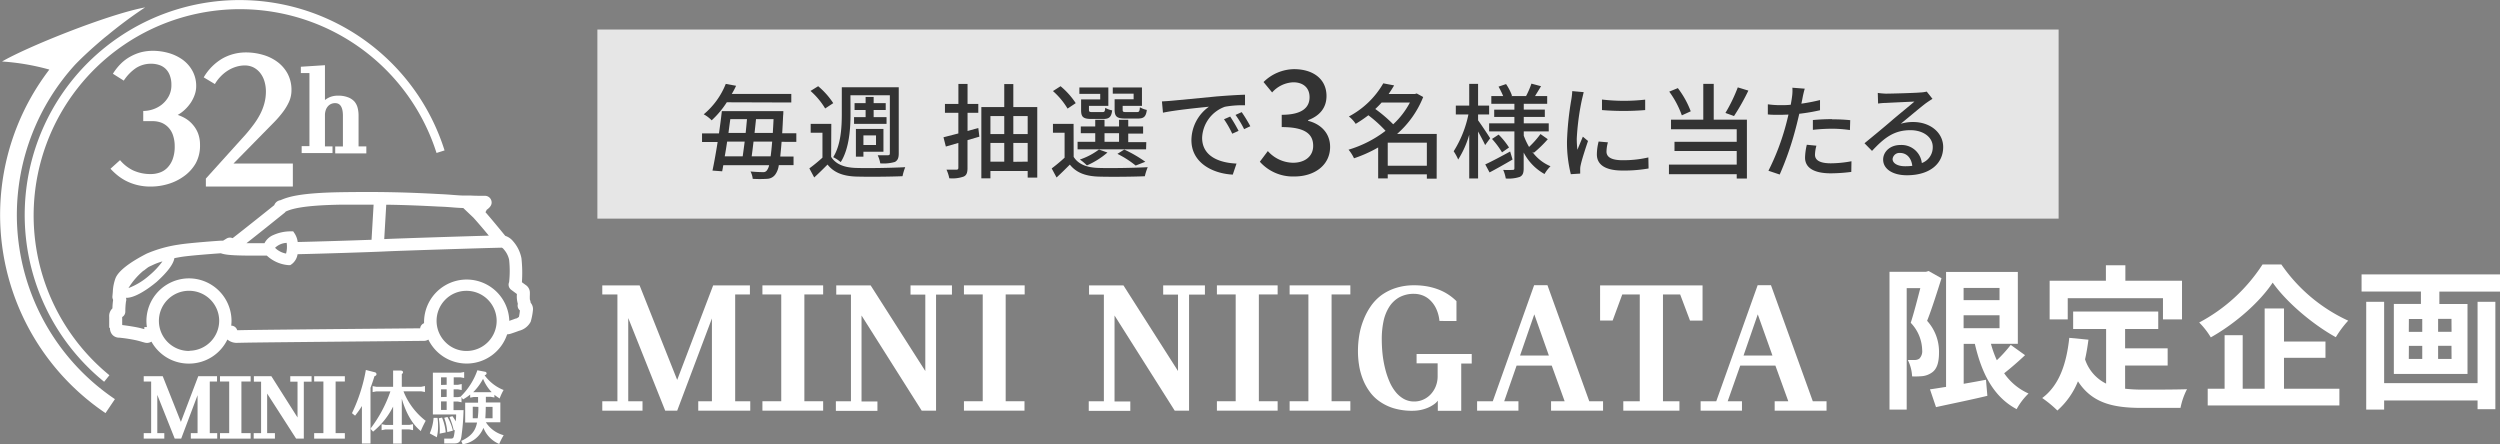<svg xmlns="http://www.w3.org/2000/svg" viewBox="0 0 581.7 103.34"><rect x="0" y="0" width="581.7" height="103.34" fill="#808080" stroke="none"/><defs><style>.cls-1,.cls-2{fill:#fff;}.cls-2{opacity:0.8;}.cls-3{fill:#333;}</style></defs><g id="レイヤー_2" data-name="レイヤー 2"><g id="レイヤー_1-2" data-name="レイヤー 1"><path class="cls-1" d="M171.06,68.51V93.36h3.51v2.19h-12.1V93.36h3.18V74.09l-8.08,21.46h-2.79L146.18,74V93.36h3.32v2.19h-9.36V93.36h3.52V68.51h-3.52V66.4h8.68l8.75,22,8.37-22h8.55v2.11Z"/><path class="cls-1" d="M187.16,68.51V93.36h4.37v2.19H177.4V93.36h4.38V68.51H177.4V66.4h14.13v2.11Z"/><path class="cls-1" d="M221.5,66.4v2.15h-3.7v27h-3.34l-14-22.14v20h3.7v2.19h-9.67V93.36H198V68.55h-3.42V66.4h8l12.72,19.93V68.55h-3.44V66.4Z"/><path class="cls-1" d="M234,68.51V93.36h4.38v2.19H224.29V93.36h4.37V68.51h-4.37V66.4h14.13v2.11Z"/><path class="cls-1" d="M280.36,66.4v2.15h-3.69v27h-3.34l-14-22.14v20H263v2.19h-9.67V93.36h3.52V68.55H253.4V66.4h8L274.1,86.33V68.55h-3.45V66.4Z"/><path class="cls-1" d="M292.91,68.51V93.36h4.37v2.19H283.15V93.36h4.37V68.51h-4.37V66.4h14.13v2.11Z"/><path class="cls-1" d="M309.83,68.51V93.36h4.37v2.19H300.07V93.36h4.37V68.51h-4.37V66.4H314.2v2.11Z"/><path class="cls-1" d="M334.93,74.68a8.74,8.74,0,0,0-.8-2.94,6.57,6.57,0,0,0-1.43-1.95,5.13,5.13,0,0,0-1.78-1.09,5.61,5.61,0,0,0-1.85-.33,7,7,0,0,0-3.56.85,6.64,6.64,0,0,0-2.34,2.31,10.16,10.16,0,0,0-1.28,3.35,19.89,19.89,0,0,0-.38,4,34,34,0,0,0,.18,3.49,25.6,25.6,0,0,0,.6,3.38,18.77,18.77,0,0,0,1,3,10.1,10.1,0,0,0,1.45,2.45,6.57,6.57,0,0,0,1.92,1.63,4.85,4.85,0,0,0,2.4.59,5,5,0,0,0,2.14-.46,5.26,5.26,0,0,0,1.73-1.25,5.84,5.84,0,0,0,1.16-1.87,6.26,6.26,0,0,0,.42-2.3v-3h-4.9V82.37h12.83v2.22H340v11h-5.45V93.22a3.68,3.68,0,0,1-.94.89,7.16,7.16,0,0,1-1.37.76,8.94,8.94,0,0,1-1.68.52,9.79,9.79,0,0,1-1.9.19,14.88,14.88,0,0,1-4.38-.59A11.49,11.49,0,0,1,321,93.4,9.49,9.49,0,0,1,318.6,91a12.74,12.74,0,0,1-1.54-2.89,15.51,15.51,0,0,1-.84-3.18,20.83,20.83,0,0,1-.25-3.22,22.38,22.38,0,0,1,.31-3.74,17.12,17.12,0,0,1,1-3.57,15,15,0,0,1,1.7-3.19,11,11,0,0,1,2.49-2.56A12,12,0,0,1,324.8,67a13.75,13.75,0,0,1,4.27-.62,16.82,16.82,0,0,1,3.3.31,14.76,14.76,0,0,1,2.72.83,11.85,11.85,0,0,1,2.15,1.18,12.24,12.24,0,0,1,1.65,1.37v4.62Z"/><path class="cls-1" d="M373,93.36v2.19h-12.1V93.36h3.16l-3-8.29h-8.18L350,93.36h3.31v2.19h-9.62V93.36h3.65l9.62-27h3.1l9.73,27ZM360.39,82.72,357,73.14l-3.31,9.58Z"/><path class="cls-1" d="M372.31,66.4h23.84v8.19h-2.92l-2.29-6.08h-4V93.36h3.83v2.19H377.71V93.36h3.83V68.51h-4.07l-2.24,6.08h-2.92Z"/><path class="cls-1" d="M425,93.36v2.19H412.93V93.36h3.17l-3-8.29h-8.18L402,93.36h3.32v2.19h-9.62V93.36h3.64l9.63-27h3.1l9.73,27ZM412.41,82.72,409,73.14l-3.31,9.58Z"/><path class="cls-1" d="M451.75,64.75c-1,3.13-2.23,7.09-3.35,9.9A10.7,10.7,0,0,1,451.17,82c0,2.38-.5,3.89-1.65,4.68a4.72,4.72,0,0,1-2.13.83,17.81,17.81,0,0,1-2.48.07,9.47,9.47,0,0,0-1-3.82c.68,0,1.22,0,1.69,0a1.82,1.82,0,0,0,1-.32,2.47,2.47,0,0,0,.65-2,9.46,9.46,0,0,0-2.66-6.33c.75-2.31,1.58-5.55,2.23-8.07h-3.17V95.31h-4V63.24h8.5l.61-.18Zm19.44,17.89c-1.55,1.47-3.32,3-4.86,4.21A13.59,13.59,0,0,0,472,91.56a15.12,15.12,0,0,0-2.77,3.64c-5.3-2.81-8.1-8.17-9.72-15.19h-2.6V89.3c1.7-.29,3.46-.61,5.19-.94l.32,3.74c-4.14,1-8.57,1.88-11.95,2.63l-1.4-4.14c1.08-.14,2.34-.36,3.74-.57V63.27h16.7V80h-6.26a25.37,25.37,0,0,0,1.37,3.82,32.31,32.31,0,0,0,3.24-3.57ZM456.89,67v2.84h8.36V67Zm0,9.36h8.36v-3h-8.36Z"/><path class="cls-1" d="M494.47,90.45a38.42,38.42,0,0,0,4.11.21c1.94,0,7.88,0,10.29-.1a16.12,16.12,0,0,0-1.51,4.35h-9c-6.62,0-11.55-1.08-14.86-6.19a18.08,18.08,0,0,1-4.79,6.8,26.7,26.7,0,0,0-3.53-2.91c3.89-2.88,5.65-7.85,6.3-14l4.46.43c-.21,1.62-.46,3.13-.79,4.57a9.66,9.66,0,0,0,4.9,5.65V76.55h-7.67V72.49h19.8v4.06h-7.71v4.5h9.9v4h-9.9ZM481.12,74.32h-4.21v-9H490v-3.6h4.53v3.6h13.18v9h-4.43V69.39H481.12Z"/><path class="cls-1" d="M530.83,61.54a38.24,38.24,0,0,0,15.55,13.07,23.7,23.7,0,0,0-2.88,3.85c-5.58-3.09-11.59-8.28-14.69-12.7-2.91,4.39-8.46,9.39-14.4,12.74a18,18,0,0,0-2.7-3.46,39.6,39.6,0,0,0,14.73-13.5Zm.61,28.91h12.89v3.89H513.69V90.45h3.93V78h4.21V90.45h5.11V71.77h4.5v7.7h9.65v3.78h-9.65Z"/><path class="cls-1" d="M581.7,63.85v4H567.59v2.88h6.55V87H557V70.72h6.3V67.84H549.49v-4Zm-5.22,6.37h4.14v25h-4.14V93.18H554.74v2.13h-4.17V70.22h4.17V89.15h21.74Zm-16,7h3.13v-3H560.5Zm0,6.3h3.13V80.48H560.5Zm9.93-9.32H567.3v3h3.13Zm0,6.26H567.3v3.06h3.13Z"/><rect class="cls-2" x="139" y="6.87" width="340" height="44"/><path class="cls-3" d="M181.86,33c-.1,1.37-.22,2.49-.31,3.43h3.09v2h-3.43a4.78,4.78,0,0,1-.82,2.18,2.44,2.44,0,0,1-1.92,1,26.64,26.64,0,0,1-3.33,0,4.65,4.65,0,0,0-.51-1.71c1.28.12,2.36.15,2.86.15a1,1,0,0,0,.94-.39,3.14,3.14,0,0,0,.53-1.22H168.3c-.1.5-.17,1-.27,1.42l-2.25-.17c.38-1.78.81-4.18,1.2-6.65h-3.63v-2h3.94c.26-1.8.5-3.6.67-5.18h14.31s0,.74-.05,1c-.07,1.54-.14,2.93-.22,4.15h3.29v2ZM169.11,23.8A21.31,21.31,0,0,1,165.59,28a7.28,7.28,0,0,0-1.85-1.4,17.65,17.65,0,0,0,5.13-7.08l2.4.44c-.28.62-.6,1.24-1,1.89h13.85v2Zm.08,9.15c-.17,1.17-.36,2.35-.56,3.43h4.18c.14-1,.31-2.21.46-3.43Zm.74-5.23c-.14,1-.29,2.13-.43,3.21h4c.12-1.1.21-2.18.31-3.21Zm9.38,8.66c.13-.91.24-2,.36-3.43h-4.34c-.14,1.22-.29,2.42-.43,3.43Zm.51-5.45c.05-1,.12-2,.17-3.21h-4.08c-.1,1-.22,2.11-.34,3.21Z"/><path class="cls-3" d="M193.39,36.5c1.06,1.7,3,2.47,5.67,2.57s8.5,0,11.57-.17A12.15,12.15,0,0,0,210,41c-2.84.12-8,.17-10.88.08-3-.12-5.11-.94-6.57-2.79-1,1-2,2-3.1,3l-1.13-2.11a36.67,36.67,0,0,0,3.05-2.5V30.88h-2.74V28.82h4.8ZM192,25.24a17.2,17.2,0,0,0-3.41-4.08l1.78-1.1A17.94,17.94,0,0,1,193.88,24Zm5.9,1.25c0,3.34-.28,8.09-2.28,11.23a8.83,8.83,0,0,0-1.75-1.15c1.82-2.9,2-7.08,2-10.08V20.3h13.25V35.68c0,1.06-.22,1.61-.89,2a9.44,9.44,0,0,1-3.41.33,7,7,0,0,0-.6-1.89c1.06,0,2.09,0,2.4,0s.43-.12.43-.46V22.17h-9.17Zm3.51.77V25.6h-2.57V24h2.57V22.56h1.87V24h2.81V25.6h-2.81v1.66h3v1.56h-7.56V27.26Zm-.51,9.19h-1.75V30h6.41V35.3h-4.66Zm0-4.94v2.23h2.93V31.51Z"/><path class="cls-3" d="M227.88,31.8l-2.76.81v6.48c0,1.13-.24,1.71-.91,2a7.9,7.9,0,0,1-3.33.39,8.59,8.59,0,0,0-.65-2c1,0,2,0,2.3,0s.46-.1.46-.46V33.26l-2.91.84-.55-2.16,3.46-.89v-4.8h-3.12V24.19H223V19.53h2.13v4.66h2.5v2.06h-2.5v4.23l2.5-.7Zm13.47-6.89V41.33h-2.23V39.79h-8.67v1.7h-2.11V24.91h5.33V19.56h2.11v5.35ZM230.45,27V31.2h3.22V27Zm0,10.61h3.22V33.26h-3.22ZM235.78,27V31.2h3.34V27Zm3.34,10.61V33.26h-3.34v4.39Z"/><path class="cls-3" d="M249.82,36.5c1.06,1.7,3,2.47,5.67,2.57s8.49,0,11.56-.17a13.07,13.07,0,0,0-.67,2.11c-2.83.12-8,.17-10.87.08-3-.12-5.11-.94-6.58-2.79-1,1-2,2-3.09,3l-1.13-2.11a38.39,38.39,0,0,0,3-2.5V30.88H245V28.82h4.8ZM248.4,25.27a16.94,16.94,0,0,0-3.4-4.08l1.77-1.13A17.75,17.75,0,0,1,250.3,24Zm18.27,9.48H250.73V33h4.11v-2h-3.36V29.42h3.36V27.88H257v1.54h3.38V27.88h2.14v1.54h3.46v1.66h-3.46v2h4.2ZM256,21.84h-4.85V20.35h6.74v4.29h-4.51v.89c0,.48.12.55.82.55h2.28c.52,0,.62-.12.69-1a4.73,4.73,0,0,0,1.61.6c-.19,1.56-.72,2-2.06,2H254c-1.94,0-2.45-.43-2.45-2.06V23.13H256Zm1.68,13.65a18.65,18.65,0,0,1-4.78,3,10.94,10.94,0,0,0-1.63-1.37,15.83,15.83,0,0,0,4.44-2.33ZM257,33h3.38v-2H257Zm6.77-11.2h-4.85V20.35h6.79v4.29h-4.49v.89c0,.48.12.55.87.55h2.42c.53,0,.65-.14.72-1.12a5.51,5.51,0,0,0,1.61.62c-.19,1.61-.74,2-2.09,2h-2.93c-1.92,0-2.47-.43-2.47-2.09v-2.4h4.42Zm.48,16.72A22.79,22.79,0,0,0,260,35.8l1.59-1a30,30,0,0,1,4.9,2.84Z"/><path class="cls-3" d="M272.63,23.44c1.75-.16,6-.57,10.44-1,2.57-.21,5-.36,6.62-.4V24.5a22.59,22.59,0,0,0-4.68.34,8,8,0,0,0-5.3,7.22c0,4.37,4.08,5.83,8,6l-.87,2.57c-4.7-.24-9.62-2.76-9.62-8a9.63,9.63,0,0,1,4.08-7.8c-2.42.24-8,.81-10.7,1.39l-.24-2.62C271.31,23.54,272.15,23.49,272.63,23.44Zm15.58,7-1.49.67a22.64,22.64,0,0,0-1.92-3.36l1.44-.63A35.91,35.91,0,0,1,288.21,30.48Zm2.73-1.08-1.46.69a23,23,0,0,0-2-3.31l1.44-.65A34.63,34.63,0,0,1,290.94,29.4Z"/><path class="cls-3" d="M293.14,37.63,295,35.15a8,8,0,0,0,5.85,2.72c2.79,0,4.7-1.51,4.7-3.93,0-2.66-1.74-4.37-7.32-4.37V26.71c4.87,0,6.48-1.78,6.48-4.1,0-2.15-1.44-3.46-3.79-3.46A6.93,6.93,0,0,0,296,21.51l-2-2.42a10.31,10.31,0,0,1,7.09-3c4.44,0,7.56,2.29,7.56,6.25,0,2.79-1.65,4.64-4.27,5.61v.17c2.86.71,5.11,2.79,5.11,6.05,0,4.33-3.73,6.89-8.26,6.89A10.28,10.28,0,0,1,293.14,37.63Z"/><path class="cls-3" d="M334.28,41.57H332v-1H322.9v.94h-2.23v-7.2a30.61,30.61,0,0,1-5.62,2.52,9,9,0,0,0-1.27-2,26.71,26.71,0,0,0,8.61-4.39,29.55,29.55,0,0,0-4-3.62,31.09,31.09,0,0,1-2.95,2,7,7,0,0,0-1.58-1.72,20,20,0,0,0,8-7.71l2.52.48c-.38.67-.81,1.32-1.27,2h6.12l.41-.12,1.51.82a22.44,22.44,0,0,1-6.07,8.59h9.22Zm-12.8-17.72A20.67,20.67,0,0,1,320,25.36a32.72,32.72,0,0,1,4.17,3.56,18.75,18.75,0,0,0,3.89-5.07ZM332,38.56V33.19H322.9v5.37Z"/><path class="cls-3" d="M345.56,33.76c-.32-.74-1-2-1.64-3.16V41.52h-2.06V31.36a22.26,22.26,0,0,1-2.57,5.76,11,11,0,0,0-1.05-1.92,25.72,25.72,0,0,0,3.43-8.56h-2.93V24.57h3.12V19.51h2.06v5.06h2.57v2.07h-2.57V28c.65.86,2.43,3.55,2.81,4.17Zm6.38,3.36c-1.8,1.06-3.77,2.17-5.35,3l-1-1.87c1.49-.68,3.65-1.83,5.79-3Zm4.59-1.8a10,10,0,0,0,4.24,3.36,8.61,8.61,0,0,0-1.39,1.81,12,12,0,0,1-4.85-5v3.67c0,1.08-.21,1.66-.91,2a8.27,8.27,0,0,1-3.26.37,8,8,0,0,0-.6-2,21.32,21.32,0,0,0,2.23,0c.29,0,.38-.09.38-.38V30.57h-5.88V28.7h5.88V27.21h-4.7v-1.7h4.7V24.16H347v-1.8h2.76a18.63,18.63,0,0,0-1.08-2.2l1.75-.6a12.25,12.25,0,0,1,1.39,2.71l-.26.09h3.52a18.79,18.79,0,0,0,1.25-2.9l2.24.6c-.49.82-1,1.63-1.4,2.3H360v1.8h-5.45v1.35h4.9v1.7h-4.9V28.7h5.81v1.87h-5.81v1a17,17,0,0,0,1.23,2.62,21.42,21.42,0,0,0,2.66-3l1.7,1.2a27.84,27.84,0,0,1-3.24,3.15Zm-7.83-4a18,18,0,0,1,2.42,3l-1.63,1.13a19.06,19.06,0,0,0-2.33-3.12Z"/><path class="cls-3" d="M368.06,23.28a57.19,57.19,0,0,0-1.18,9,22.81,22.81,0,0,0,.15,2.57c.41-1,.89-2.16,1.27-3.05l1.2,1c-.62,1.83-1.46,4.4-1.7,5.6a4,4,0,0,0-.12,1.1c0,.24,0,.6,0,.89l-2.18.14a30.46,30.46,0,0,1-.89-7.75,69.93,69.93,0,0,1,1-9.58,15.73,15.73,0,0,0,.22-2l2.66.24C368.4,21.88,368.16,22.84,368.06,23.28Zm5.74,12c0,1.08.84,2,3.74,2a25.61,25.61,0,0,0,6-.65l.05,2.57a32.9,32.9,0,0,1-6.08.48c-4.08,0-5.95-1.42-5.95-3.75a12.11,12.11,0,0,1,.41-3l2.16.19A8.17,8.17,0,0,0,373.8,35.3Zm9-12.12v2.45a61.32,61.32,0,0,1-10.05,0l0-2.45A44.11,44.11,0,0,0,382.82,23.18Z"/><path class="cls-3" d="M398.75,27.84h7.72v13.7H404.1v-1H388.33V38.3H404.1V35.13H389.62V33H404.1V30.07H388.81V27.84h7.51V19.51h2.43Zm-7.42-1a21.54,21.54,0,0,0-2.93-5.52l2-.82a21.18,21.18,0,0,1,3,5.4Zm15.48-5.76A51.12,51.12,0,0,1,403.47,27l-2-.72a37.22,37.22,0,0,0,2.88-5.95Z"/><path class="cls-3" d="M419.43,22.7c-.07.41-.17.89-.29,1.42a43.23,43.23,0,0,0,4.34-.84v2.37a42.48,42.48,0,0,1-4.82.82c-.24,1-.5,2.13-.77,3.14a71.35,71.35,0,0,1-3.79,11l-2.62-.88A55.26,55.26,0,0,0,415.56,29c.2-.74.39-1.53.58-2.33-.7,0-1.34.05-1.94.05-1.11,0-2,0-2.86-.09l0-2.36a21.82,21.82,0,0,0,2.93.2c.74,0,1.56,0,2.4-.1.12-.72.24-1.34.29-1.8a9.65,9.65,0,0,0,.09-2.16l2.88.22C419.74,21.24,419.52,22.22,419.43,22.7ZM422.31,36C422.31,37,423,38,426,38a26.93,26.93,0,0,0,4.8-.48L430.76,40a38.74,38.74,0,0,1-4.76.33c-3.91,0-6-1.27-6-3.65a14,14,0,0,1,.41-3l2.23.22A8.89,8.89,0,0,0,422.31,36Zm4-8.23a39.11,39.11,0,0,1,4.2.19l-.07,2.3a30.09,30.09,0,0,0-4.08-.31,42.42,42.42,0,0,0-4.54.26V27.93C423.08,27.81,424.73,27.72,426.27,27.72Z"/><path class="cls-3" d="M438.78,21.79c1.25,0,6.72-.15,8-.27a7.46,7.46,0,0,0,1.53-.21L449.65,23c-.5.31-1,.64-1.51,1-1.22.91-4.17,3.41-5.88,4.8a9.88,9.88,0,0,1,2.88-.41c4,0,7,2.47,7,5.83,0,3.82-3.05,6.56-8.45,6.56-3.31,0-5.52-1.47-5.52-3.65,0-1.78,1.58-3.39,4-3.39a4.74,4.74,0,0,1,5,4.2,3.89,3.89,0,0,0,2.54-3.77c0-2.25-2.2-3.88-5.2-3.88-3.84,0-6.1,1.8-8.93,4.82l-1.75-1.78c1.87-1.53,4.87-4,6.28-5.23s4.13-3.41,5.33-4.46c-1.27.05-5.42.24-6.67.31-.6,0-1.22.07-1.78.14l-.07-2.47A18,18,0,0,0,438.78,21.79Zm4.47,16.89a13.13,13.13,0,0,0,1.7-.09c-.19-1.75-1.25-3-2.83-3A1.59,1.59,0,0,0,440.37,37C440.37,38,441.54,38.68,443.25,38.68Z"/><path class="cls-1" d="M83.43,34.06V26.89a7.12,7.12,0,0,0-.2-1.73,3.68,3.68,0,0,0-.74-1.51,3.81,3.81,0,0,0-1.49-1,6.23,6.23,0,0,0-2.38-.39,4.83,4.83,0,0,0-1.94.37,5.32,5.32,0,0,0-1.07.64v-8.1L70,15.53V17H72v17H70.19v1.61h7.18V34.06H75.61V26.88a3.71,3.71,0,0,1,.21-1.33,2.54,2.54,0,0,1,.55-.89,2.12,2.12,0,0,1,.76-.51A2.22,2.22,0,0,1,78,24c1.2,0,1.79,1,1.79,2.94v7.14H78v1.61h7.24V34.06Z"/><path class="cls-1" d="M24.23,88.83A50,50,0,1,1,103.44,35l-1.87.59A48,48,0,1,0,25.46,87.31Z"/><polygon class="cls-1" points="48.81 88.77 50.5 88.77 50.5 87.54 46.13 87.54 42.09 98.17 37.89 87.6 37.87 87.54 33.44 87.54 33.44 88.77 35.17 88.77 35.17 100.78 33.44 100.78 33.44 102.06 38.23 102.06 38.23 100.78 36.6 100.78 36.6 91.88 40.63 102 40.66 102.06 42.16 102.06 45.97 91.95 45.97 100.78 44.4 100.78 44.4 102.06 50.54 102.06 50.54 100.78 48.81 100.78 48.81 88.77"/><polygon class="cls-1" points="51.19 88.77 53.33 88.77 53.33 100.78 51.19 100.78 51.19 102.06 58.32 102.06 58.32 100.78 56.17 100.78 56.17 88.77 58.32 88.77 58.32 87.54 51.19 87.54 51.19 88.77"/><polygon class="cls-1" points="67.54 88.8 69.23 88.8 69.23 97.14 63.17 87.58 63.14 87.54 59.07 87.54 59.07 88.8 60.75 88.8 60.75 100.78 59.03 100.78 59.03 102.06 63.97 102.06 63.97 100.78 62.16 100.78 62.16 91.57 68.87 102.01 68.9 102.06 70.69 102.06 70.69 88.8 72.5 88.8 72.5 87.54 67.54 87.54 67.54 88.8"/><polygon class="cls-1" points="73.1 88.77 75.25 88.77 75.25 100.78 73.1 100.78 73.1 102.06 80.24 102.06 80.24 100.78 78.09 100.78 78.09 88.77 80.24 88.77 80.24 87.54 73.1 87.54 73.1 88.77"/><path class="cls-1" d="M87.13,87.54c.16-.05.47-.16.47-.48a.46.46,0,0,0-.38-.44l-2.11-.54,0,.11a38.67,38.67,0,0,1-3.19,9.9l0,.07.7.56.06-.08a19.79,19.79,0,0,0,1.53-2.17v8.73h2V90.34a.27.27,0,0,1,0-.1C86.5,89.48,86.75,88.76,87.13,87.54Z"/><path class="cls-1" d="M93.88,91.05H98l.88.16V89.82L98,90H93.49V87.05c.22-.17.29-.29.29-.45s-.18-.38-.55-.38H91.47V90H87.58l-.88-.16v1.39l.86-.16h3.28a30.58,30.58,0,0,1-4.6,8.61l-.06.07.63.69.07-.06a17.91,17.91,0,0,0,4.59-5.78v4.27H89.66l-.87-.17v1.4l.85-.17h1.83v3.28h2V99.92h1.77l.87.17v-1.4l-.85.17H93.49V92.77c1,3.44,2.52,6,4.35,7.47l.1.08,0-.11a25.31,25.31,0,0,1,1.1-2.28l0-.07-.06,0A16.22,16.22,0,0,1,93.88,91.05Z"/><path class="cls-1" d="M104.05,100.54l1.31-.32,0-.1a11.11,11.11,0,0,0-1.22-3.05l0-.06-.75.19,0,.1a12.58,12.58,0,0,1,.68,3.13Z"/><path class="cls-1" d="M102.28,100.9l1.42-.29v-.09a11.43,11.43,0,0,0-.82-3.29l0-.07-.77.16,0,.09a16.15,16.15,0,0,1,.2,3.37Z"/><path class="cls-1" d="M101.78,97.23h-.9v.08a11.26,11.26,0,0,1-.86,3.47l0,.08,1.64.89,0-.13a10,10,0,0,0,.27-2.34c0-.59,0-1.1-.12-2Z"/><path class="cls-1" d="M117.15,101.25a7.09,7.09,0,0,1-4.1-3h3.37V93.64h-3.37V92.32h1.11l.88.17v-.63a10.41,10.41,0,0,0,1.15.81l.1.07,0-.11a12.45,12.45,0,0,1,.86-1.84l0-.09-.09,0a10,10,0,0,1-4.3-3.38c.25-.09.46-.21.46-.46a.39.39,0,0,0-.35-.36l-1.82-.35,0,.08a15.85,15.85,0,0,1-3.72,5.9l-.06.06,0,.08-.72.14h-1V90.59h1l.88.17v-1.4l-.86.17h-1V87.79h1.55l.88.16V86.56l-.86.16h-6.42v9.72h5.41v.14c0,.7-.06,1.08-.09,1.47a7.36,7.36,0,0,0-.74-1.16l0-.06-.68.19,0,.11a17,17,0,0,1,.94,2.92l0,.09.27-.08c-.25,1.93-.29,1.93-.89,2h-1.58v1.13h2.27c1.13,0,1.53-.38,1.72-1.56a53,53,0,0,0,.51-6.1v-.1h-2.33v-2h1l.86.17V92.4l.32.51.08,0a12.35,12.35,0,0,0,1.61-1.1v.72l.84-.16h1v1.32h-3v4.63H111c-.38,2-1.43,3.21-3.6,4.24l-.08,0,.32.8.08,0a6.13,6.13,0,0,0,4.77-3.81,6.7,6.7,0,0,0,3.62,3.73l.09,0,0-.09a15.21,15.21,0,0,1,.92-1.8l.06-.1Zm-2.78-10-.19,0h-3.8l-.27,0a12.73,12.73,0,0,0,2.29-3.11A9.73,9.73,0,0,0,114.37,91.21Zm-1.44,6.07c.08-1.47.08-1.61.1-2.65h1.58v2.65Zm-1.62-2.65c0,.84,0,1.36-.15,2.65H110V94.63Zm-8.69-5.1V87.79h1.31v1.74Zm0,2.82V90.59h1.31v1.76Zm0,3v-2h1.31v2Z"/><path class="cls-1" d="M45.65,20.06A5.89,5.89,0,0,1,45.32,22a8.32,8.32,0,0,1-.9,1.85,9.63,9.63,0,0,1-1.37,1.63,8.23,8.23,0,0,1-1.7,1.26,9.13,9.13,0,0,1,1.82.83A6.92,6.92,0,0,1,44.85,29a6.69,6.69,0,0,1,1.22,2,7.43,7.43,0,0,1,.47,2.73,8.52,8.52,0,0,1-1,4.27A9.53,9.53,0,0,1,42.81,41a12,12,0,0,1-3.68,1.81,14.08,14.08,0,0,1-4,.6,12.79,12.79,0,0,1-3.28-.38,12.4,12.4,0,0,1-2.64-1,12,12,0,0,1-2-1.34,14.91,14.91,0,0,1-1.5-1.43l2.22-2A9.13,9.13,0,0,0,31,39.66a9.69,9.69,0,0,0,4.14.84,6.16,6.16,0,0,0,2-.34,4.51,4.51,0,0,0,1.77-1.1,5.62,5.62,0,0,0,1.26-2,8.35,8.35,0,0,0,.48-3,7.87,7.87,0,0,0-.38-2.53,4.83,4.83,0,0,0-1.05-1.83,4.56,4.56,0,0,0-1.61-1.13,5.65,5.65,0,0,0-2.1-.38H33.33V25.82a7.28,7.28,0,0,0,2.23-.37,6.83,6.83,0,0,0,2.11-1.13,6.39,6.39,0,0,0,1.58-1.9,5.38,5.38,0,0,0,.63-2.67,6,6,0,0,0-.38-2.24,4.11,4.11,0,0,0-1-1.53A3.87,3.87,0,0,0,37,15.11a5.77,5.77,0,0,0-1.78-.28,6.46,6.46,0,0,0-3.58,1,10.35,10.35,0,0,0-2.84,2.93l-2.53-1.6a12.82,12.82,0,0,1,1.88-2.37,9.89,9.89,0,0,1,2.23-1.65,10.88,10.88,0,0,1,2.5-1,11.43,11.43,0,0,1,2.68-.32,13.6,13.6,0,0,1,3.55.48,10.65,10.65,0,0,1,3.24,1.49,7.91,7.91,0,0,1,2.35,2.56A7.25,7.25,0,0,1,45.65,20.06Z"/><path class="cls-1" d="M68.14,43.4H47.9V41.55L57.15,31.3C57.8,30.56,58.4,29.8,59,29a17.73,17.73,0,0,0,1.5-2.37,12.53,12.53,0,0,0,1-2.54,10.47,10.47,0,0,0,.37-2.77,8.17,8.17,0,0,0-.35-2.44,5.81,5.81,0,0,0-1-1.93,4.74,4.74,0,0,0-1.55-1.27,4.5,4.5,0,0,0-2-.45,6.9,6.9,0,0,0-1.94.28,8.11,8.11,0,0,0-1.89.83,8.81,8.81,0,0,0-1.69,1.34A9,9,0,0,0,50,19.56L47.4,18a12.22,12.22,0,0,1,4.34-4.38,11.08,11.08,0,0,1,5.51-1.42,13.9,13.9,0,0,1,3.89.55,10.47,10.47,0,0,1,3.39,1.64,8.34,8.34,0,0,1,2.39,2.75,8,8,0,0,1,.9,3.86,6.62,6.62,0,0,1-.56,2.67,12.71,12.71,0,0,1-1.5,2.48,24.56,24.56,0,0,1-2.12,2.43l-2.43,2.47-6.88,7H68.14Z"/><path class="cls-1" d="M3.92,49.94A52,52,0,0,1,17.52,15c1.85-1.91,4.25-4.1,6.84-6.27.2-.15.39-.32.6-.47h0a101,101,0,0,1,8.81-6.54C25.07,3.34,6.23,10.94.48,14.31a54.05,54.05,0,0,1,11,1.88A55.63,55.63,0,0,0,24.55,96.12l2.19-3.25A51.76,51.76,0,0,1,3.92,49.94Z"/><path class="cls-1" d="M123.47,70.44a2.17,2.17,0,0,0-.18-.73,10.28,10.28,0,0,1,0-1.14v-.43a2.15,2.15,0,0,0-1-1.85l-.29-.21-.56-.41a32,32,0,0,0-.11-5.59,8.37,8.37,0,0,0-1.94-3.94,3.87,3.87,0,0,0-1.82-1.26c-.83-1-3-3.67-4.62-5.52a1.8,1.8,0,0,0,.28-.53c.73-.52,1.38-1.19,1.1-2.15a1.55,1.55,0,0,0-1.55-1.12h0c-1.13,0-2.28,0-3.21-.06-.67,0-1.23,0-1.63,0h0c-.57,0-1.29-.05-2.22-.12s-2-.16-3.4-.22c-7.22-.39-13.29-.58-22.87-.44-9.23.15-12.26,1-14.18,1.86a1.8,1.8,0,0,0-1.39,1l-.07.16c-1.67,1.34-7,5.6-9.69,7.68a1.49,1.49,0,0,0-1.44.11L51.9,56h-.47c-.31,0-7.49.52-9.79.91A29.76,29.76,0,0,0,34.16,59c-3.92,2-6.57,4-7.27,5.7a10.33,10.33,0,0,0-.64,3.2l-.09,1a1.36,1.36,0,0,0,.08.66l.08.24a16.11,16.11,0,0,0-.16,1.95,2.47,2.47,0,0,0-.75,2l0,2.53h.18v0A2.27,2.27,0,0,0,26.25,78a2.17,2.17,0,0,0,1.54.57,35.25,35.25,0,0,1,4,.63c.56.14,1,.26,1.31.36l.62.17a2.31,2.31,0,0,0,.52.06,2,2,0,0,0,1-.3,9.69,9.69,0,0,0,1.78,2.32A9.84,9.84,0,0,0,44,84.6h.15A9.91,9.91,0,0,0,52.91,79s0,0,0,0a3.39,3.39,0,0,0,2.53.76h.45c1.79-.07,23-.26,34.35-.37l8.43-.08a1.88,1.88,0,0,0,1-.3,9.91,9.91,0,0,0,8.91,5.58h.15A9.92,9.92,0,0,0,118,77.8a4.9,4.9,0,0,0,.69-.11c.35-.09,1.49-.5,2.08-.72a4.19,4.19,0,0,0,2.71-2.11,14.3,14.3,0,0,0,.51-2.58A2.25,2.25,0,0,0,123.47,70.44Zm-18-22.17c.92.07,1.66.12,2.32.13l2.35,2.23c1,1.1,2.45,2.81,3.6,4.2-6.77.19-21.44.66-24.25.8h-.09l.47-8c4.31.06,8.1.22,12.28.44C103.53,48.11,104.61,48.2,105.49,48.27ZM66.17,49.55a1.3,1.3,0,0,0,.3-.32c1.26-.57,3.78-1.47,13-1.61,2.74,0,5.19,0,7.46,0l-.48,8.17c-4.77.18-12.78.42-17.18.52a4.83,4.83,0,0,0-.65-1.88l-.4-.6h-.73a9.75,9.75,0,0,0-3.82.83,4.05,4.05,0,0,0-2.13,1.93c-1.71,0-3.08,0-4.2,0C60.83,53.86,65.89,49.77,66.17,49.55ZM66.56,59A4.84,4.84,0,0,1,64,57.66a4.15,4.15,0,0,1,2.7-1.15A6.06,6.06,0,0,1,66.56,59Zm-33.13,4c.3-.26.61-.49.91-.72s.73-.39,1.14-.59a14.1,14.1,0,0,1,2.32-.87,17.7,17.7,0,0,1-3,3.21,15.67,15.67,0,0,1-4.91,3A16.46,16.46,0,0,1,33.43,62.94ZM44.08,81.66a7,7,0,1,1-.21-14H44a7,7,0,0,1,7,6.87h0a7,7,0,0,1-6.87,7.08Zm64.61,0a6.82,6.82,0,0,1-5-2,7,7,0,0,1-.14-9.87,6.86,6.86,0,0,1,4.9-2.12h.11a7,7,0,0,1,7,6.87A7,7,0,0,1,108.69,81.66Zm12.06-7.94a2.53,2.53,0,0,1-.57.37,1.73,1.73,0,0,0-.31.07c-.46.18-1,.36-1.37.5v-.12a9.92,9.92,0,0,0-19.83.29c0,.13,0,.25,0,.37a1.44,1.44,0,0,0-.91,1.19l-7.53.07c-12.19.11-32.6.3-34.44.37a5.89,5.89,0,0,1-.6,0,1.46,1.46,0,0,0-1.39-1.06,10.14,10.14,0,0,0,.07-1.23A9.92,9.92,0,0,0,44,64.77h-.16a9.93,9.93,0,0,0-9.77,10.06,10.7,10.7,0,0,0,.11,1.27l-.6,0,0,.48-1-.26c-.8-.2-2.89-.55-4.09-.68l-.06-.08,0-1.79a1.46,1.46,0,0,0,.73-1.26,17,17,0,0,1,.15-2.33,1.39,1.39,0,0,0,0-.88h.1c2.74,0,6.93-3.64,7-3.68,2.56-2.31,3.95-4.17,4.16-5.55.6-.12,1.16-.22,1.59-.29,2-.33,8-.77,9.22-.85.91.31,2.09.55,7.71.55h3a8.35,8.35,0,0,0,5,2.21l.45,0,.37-.25a3.57,3.57,0,0,0,1.33-2.29c5.59-.12,17.23-.49,20.43-.65s23.68-.81,27.09-.87a1.09,1.09,0,0,1,.44.36,5.39,5.39,0,0,1,1.26,2.44,24.15,24.15,0,0,1,0,5.22,1.48,1.48,0,0,0,.46,1.76c.65.49,1.09.8,1.35,1l0,.06a6.13,6.13,0,0,0,.21,2.18.48.48,0,0,1,0,.12,1.49,1.49,0,0,0,.49,1.47A12.68,12.68,0,0,1,120.75,73.72Z"/></g></g></svg>